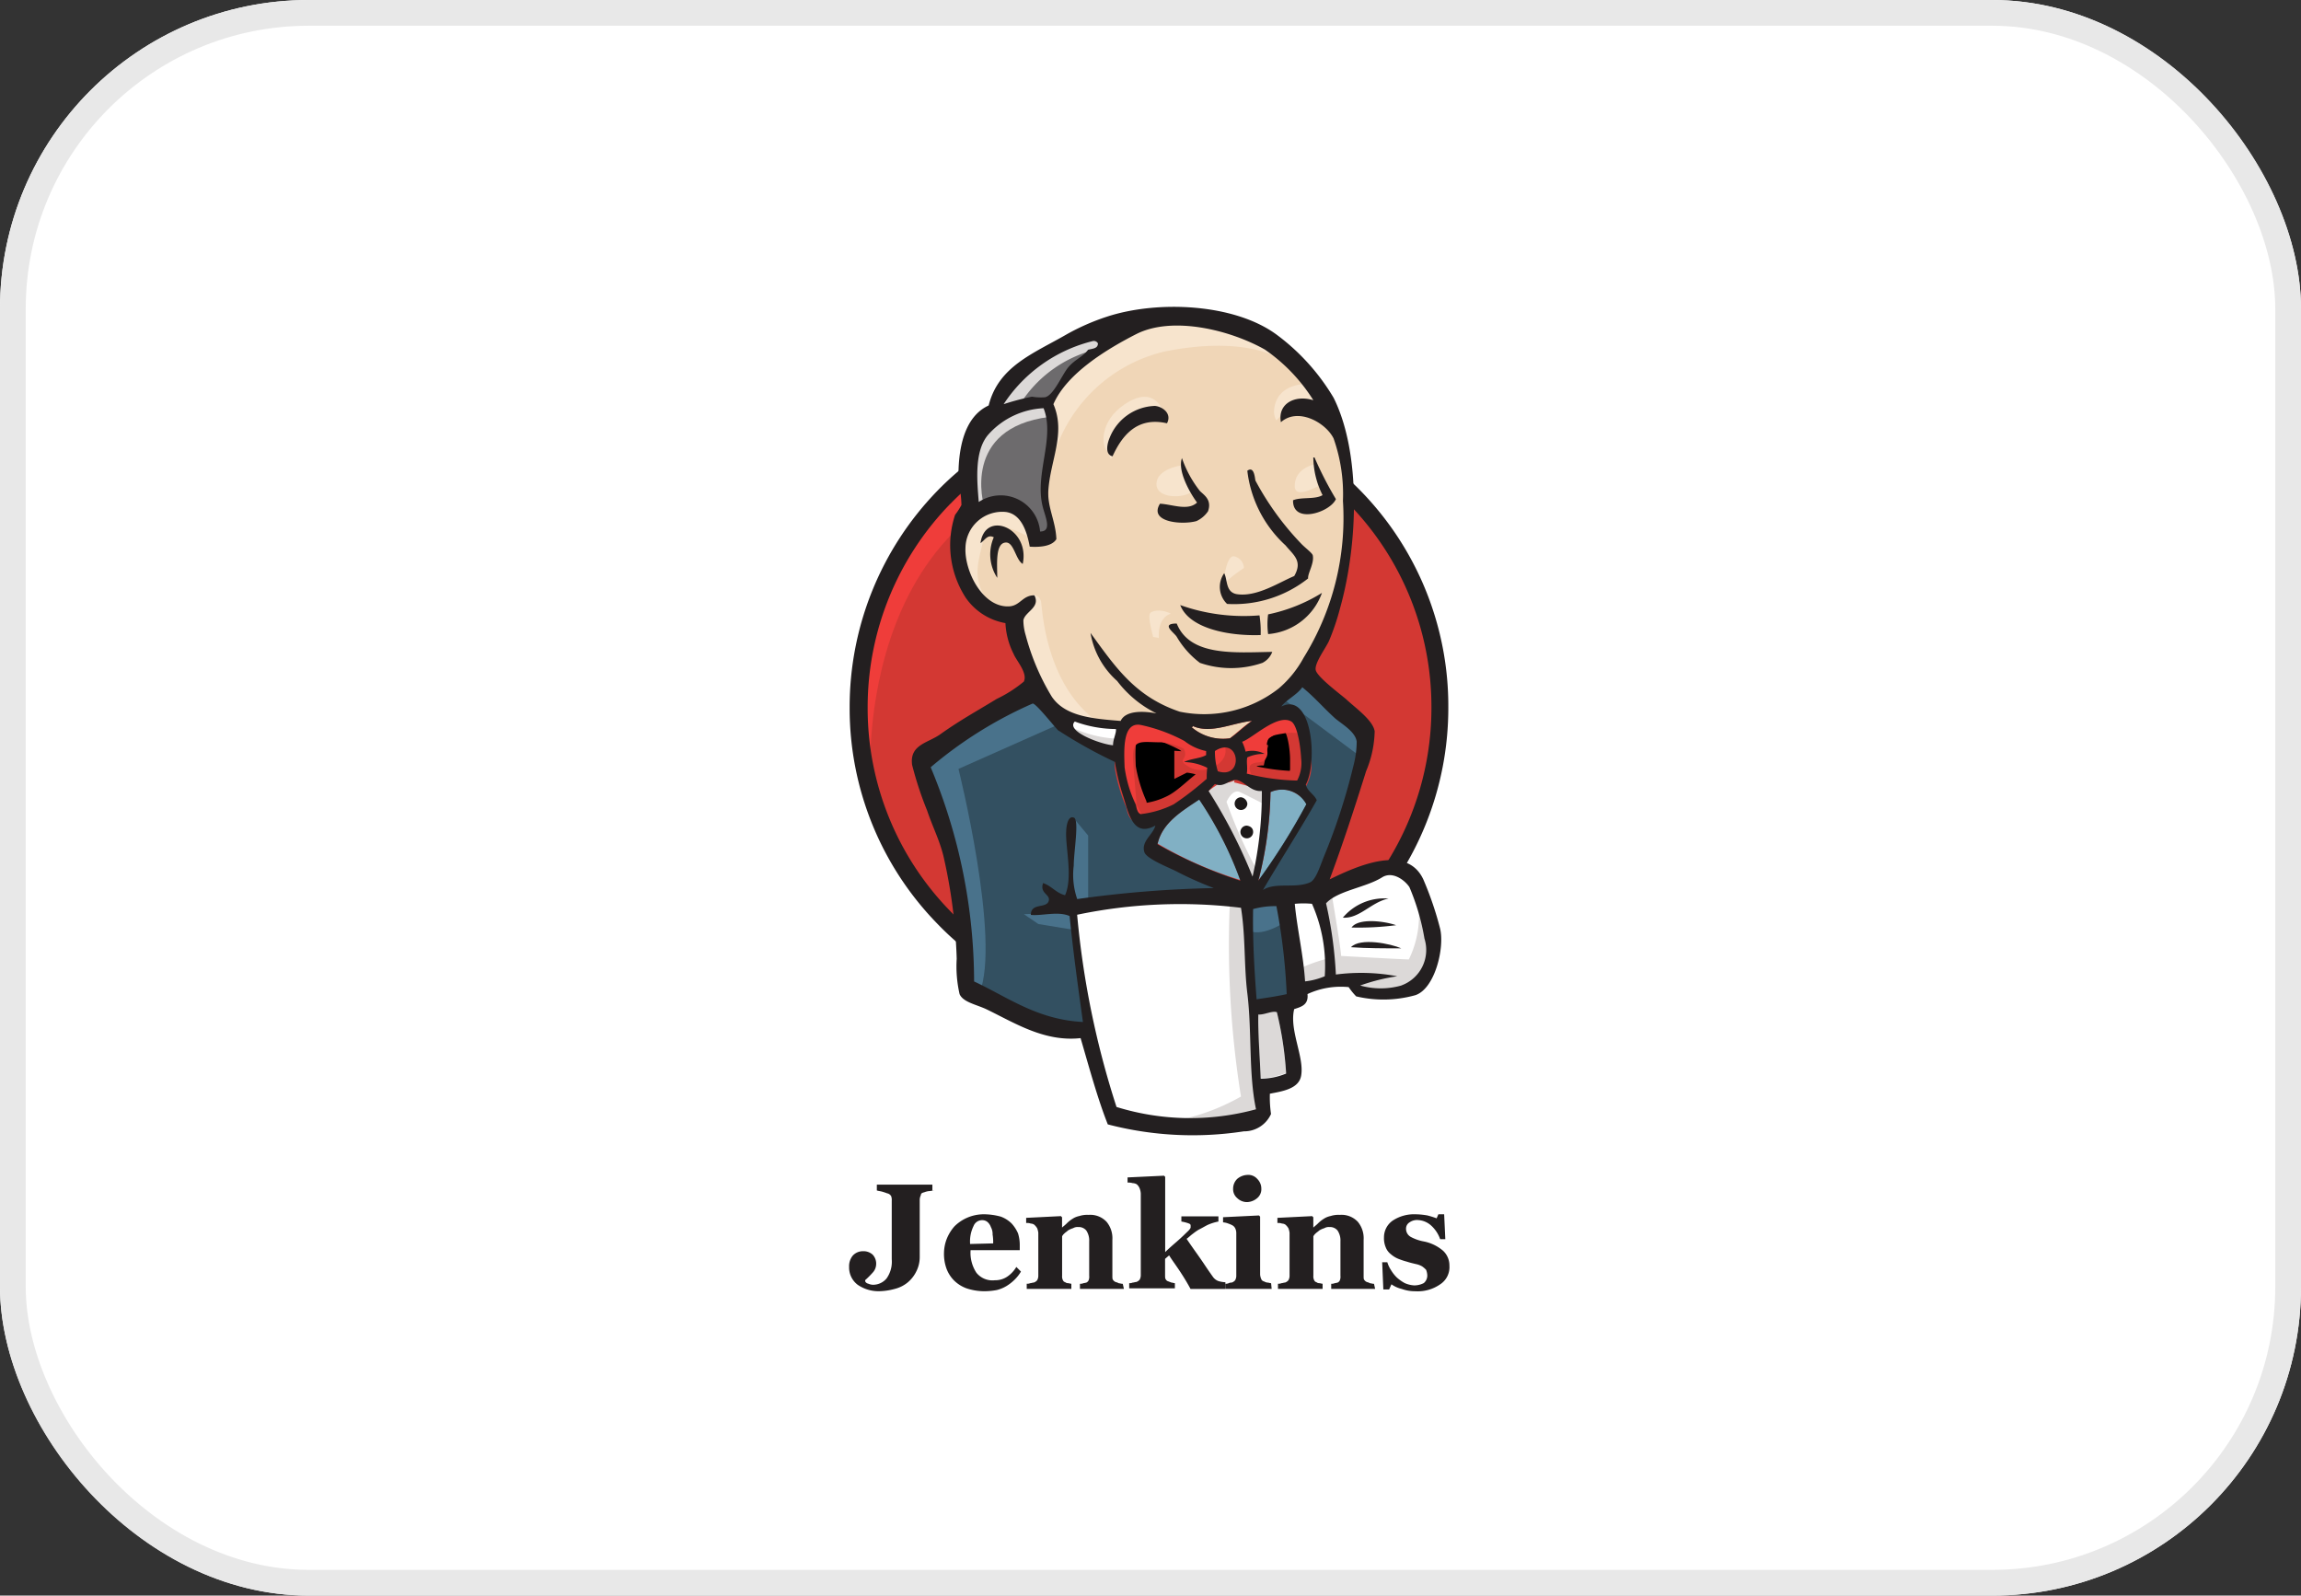 <svg id="Group_172647" data-name="Group 172647" xmlns="http://www.w3.org/2000/svg" width="89.411" height="62" viewBox="0 0 89.411 62">
  <rect x="0" y="0" width="89.411" height="62" fill="#333333" stroke="none"/>
  <g id="bg" transform="translate(0 0)" fill="#fff" stroke="#e8e8e8" stroke-width="1">
    <rect width="89.411" height="62" rx="12" stroke="none"/>
    <rect x="0.5" y="0.5" width="88.411" height="61" rx="11.5" fill="none"/>
  </g>
  <g id="Jenkins" transform="translate(32.991 11.923)">
    <path id="Path_85923" data-name="Path 85923" d="M24.284,29.14a11.426,11.426,0,0,1-11.292,11.54,11.542,11.542,0,0,1,0-23.079A11.426,11.426,0,0,1,24.284,29.14" transform="translate(-1.316 -13.616)" fill="#d33833"/>
    <path id="Path_85924" data-name="Path 85924" d="M1.685,34.477s-.81-12.034,10.28-12.394L11.2,20.8,5.171,22.824,3.439,24.8,1.955,27.683,1.1,31.035l.247,2.249" transform="translate(-0.851 -16.096)" fill="#ef3d3a"/>
    <path id="Path_85925" data-name="Path 85925" d="M4.014,20.181A11.323,11.323,0,0,0,.8,28.1h0a11.283,11.283,0,0,0,3.217,7.918h0A10.77,10.77,0,0,0,11.752,39.3h0a10.758,10.758,0,0,0,7.738-3.284h0A11.323,11.323,0,0,0,22.707,28.1h0a11.283,11.283,0,0,0-3.217-7.918h0A10.77,10.77,0,0,0,11.752,16.9h0a10.809,10.809,0,0,0-7.738,3.284ZM3.519,36.512A11.981,11.981,0,0,1,.1,28.1h0a12.059,12.059,0,0,1,3.4-8.413h0A11.47,11.47,0,0,1,11.73,16.2h0a11.561,11.561,0,0,1,8.233,3.487h0a11.962,11.962,0,0,1,3.4,8.413h0a12.06,12.06,0,0,1-3.4,8.413h0A11.47,11.47,0,0,1,11.73,40h0a11.418,11.418,0,0,1-8.21-3.487Z" transform="translate(-0.076 -12.53)" fill="#231f20"/>
    <path id="Path_85926" data-name="Path 85926" d="M31.224,17.116l-1.732.247-2.317.27-1.507.045-1.462-.045L23.081,17.3l-.99-1.08-.765-2.2-.18-.472L20.112,13.2l-.585-1.012L19.1,10.773l.472-1.237L20.7,9.153l.9.427.427.945.517-.09.18-.225-.18-.99L22.5,7.983l.247-1.732v-.99L23.531,4l1.372-.99L27.31,2l2.677.382L32.3,4.047l1.08,1.732.7,1.237.18,3.1-.54,2.677-.945,2.362-.9,1.26" transform="translate(-14.802 -1.525)" fill="#f0d6b7"/>
    <path id="Path_85927" data-name="Path 85927" d="M24.647,74.475l-6.141.247v1.035l.517,3.622-.247.292-4.3-1.462-.292-.517-.45-4.881-1.012-2.924-.225-.7,3.442-2.362,1.08-.427.945,1.17.81.72.945.292.427.135.517,2.249.382.472.99-.337-.7,1.35,3.734,1.777-.427.247" transform="translate(-9.686 -51.438)" fill="#335061"/>
    <path id="Path_85928" data-name="Path 85928" d="M20.58,11.031l1.125-.382.9.427.427.945.517-.09.135-.517-.247-.99.247-2.362-.225-1.282.765-.9,1.665-1.327L25.416,3.9,23.054,5.047l-.99.765L21.5,7l-.855,1.17L20.4,9.546l.18,1.485" transform="translate(-15.809 -2.997)" fill="#6d6b6d"/>
    <path id="Path_85929" data-name="Path 85929" d="M25.59,7.441a4.832,4.832,0,0,1,3.217-2.362c2.564-.765.135-.562.135-.562L26.152,5.6l-1.08,1.08-.472.855.99-.09" transform="translate(-19.065 -3.456)" fill="#dcd9d8"/>
    <path id="Path_85930" data-name="Path 85930" d="M21.052,20.559s-.9-3.014,2.542-3.442l-.135-.517-2.362.562-.7,2.249.18,1.462.472-.315" transform="translate(-15.809 -12.84)" fill="#dcd9d8"/>
    <path id="Path_85931" data-name="Path 85931" d="M29.4,50.14l.562-.54a.355.355,0,0,1,.292.337c.045.292.18,3.014,2.024,4.476.18.135-1.372-.225-1.372-.225l-1.372-2.159" transform="translate(-22.785 -38.417)" fill="#f7e4cd"/>
    <path id="Path_85932" data-name="Path 85932" d="M64.594,44.169s.09-1.3.45-1.192a.475.475,0,0,1,.36.45s-.855.562-.81.742" transform="translate(-50.061 -33.278)" fill="#f7e4cd"/>
    <path id="Path_85933" data-name="Path 85933" d="M77.751,27.1s-.72.135-.765.765c-.067.63.765.135.9.09" transform="translate(-59.664 -20.979)" fill="#f7e4cd"/>
    <path id="Path_85934" data-name="Path 85934" d="M54.045,27.3s-.945.135-.945.72,1.08.562,1.372.292" transform="translate(-41.154 -21.134)" fill="#f7e4cd"/>
    <path id="Path_85935" data-name="Path 85935" d="M21.689,35.537s-1.62-.99-1.8-.045-.562,1.62.247,2.632l-.54-.18-.517-1.327-.18-1.282.99-1.035,1.125.09.652.517.022.63" transform="translate(-14.647 -26.559)" fill="#f7e4cd"/>
    <path id="Path_85936" data-name="Path 85936" d="M34.642,6.614a5.925,5.925,0,0,1,4.431-4.521c3.037-.607,4.634.135,5.241.832,0,0-2.722-3.217-5.286-2.249-2.587.99-4.476,2.789-4.431,3.959.067,1.98.045,1.98.045,1.98" transform="translate(-26.813 -0.357)" fill="#f7e4cd"/>
    <path id="Path_85937" data-name="Path 85937" d="M74.682,13.2s-1.237-.045-1.282,1.08a.764.764,0,0,0,.09.337s.99-1.125,1.6-.517" transform="translate(-56.887 -10.204)" fill="#f7e4cd"/>
    <path id="Path_85938" data-name="Path 85938" d="M46.42,16.457s-.225-1.71-1.665-.72c-.945.652-.855,1.552-.7,1.732.18.18.135.517.247.292.135-.247.09-1.012.562-1.237.45-.225,1.237-.472,1.552-.067" transform="translate(-34.069 -11.933)" fill="#f7e4cd"/>
    <path id="Path_85939" data-name="Path 85939" d="M18.066,67.592l-4.049,1.8s1.665,6.658.81,8.728l-.607-.225-.045-2.542L13.05,70.539l-.45-1.3L16.806,66.4l1.26,1.192" transform="translate(-9.764 -51.438)" fill="#49728b"/>
    <path id="Path_85940" data-name="Path 85940" d="M38.08,88.1l.585.7v2.587H37.99s-.09-1.8-.09-2.024.09-.99.09-.99" transform="translate(-29.373 -68.257)" fill="#49728b"/>
    <path id="Path_85941" data-name="Path 85941" d="M32.135,104.4l-1.935.09.562.382,1.372.225" transform="translate(-23.405 -80.89)" fill="#49728b"/>
    <path id="Path_85942" data-name="Path 85942" d="M68.2,102.345l1.6-.045.382,3.959-1.62.225-.36-4.139" transform="translate(-52.857 -79.263)" fill="#335061"/>
    <path id="Path_85943" data-name="Path 85943" d="M70.1,72.35l2.407-.135s.99-2.5.99-2.632.855-3.622.855-3.622l-1.935-2.024-.382-.337L71,64.635v4l-.9,3.712" transform="translate(-54.33 -49.268)" fill="#335061"/>
    <path id="Path_85944" data-name="Path 85944" d="M69.707,101.1l-1.507.292.225,1.192c.562.247,1.507-.427,1.507-.427" transform="translate(-52.857 -78.333)" fill="#49728b"/>
    <path id="Path_85945" data-name="Path 85945" d="M75.1,64.6l3.014,2.249.09-1.035L75.932,63.7l-.832.9" transform="translate(-58.205 -49.346)" fill="#49728b"/>
    <path id="Path_85946" data-name="Path 85946" d="M40.517,110.8l-.9-3.622-.45-2.677-.067-1.979,4.026-.225h2.5l-.225,4.521.427,3.509-.045.652-3.284.247-1.979-.427" transform="translate(-30.303 -79.263)" fill="#fff"/>
    <path id="Path_85947" data-name="Path 85947" d="M56.344,101.447a37.285,37.285,0,0,0,.427,7.648A8.313,8.313,0,0,1,53.6,110.13L57.222,110l.427-.247-.517-7.041L57,101.2" transform="translate(-41.541 -78.41)" fill="#dcd9d8"/>
    <path id="Path_85948" data-name="Path 85948" d="M75.827,101.791l1.665-.472,3.172-.18.472-1.462-.855-2.542L79.292,97l-1.35.45-1.3.652-.7-.135-.54.225" transform="translate(-58.438 -75.155)" fill="#fff"/>
    <path id="Path_85949" data-name="Path 85949" d="M77.2,103.959a6.423,6.423,0,0,1,1.282-.472l-.472-2.362.562-.225s.382,2.249.382,2.5c0,0,2.407.135,2.632.135a3.869,3.869,0,0,0,.382-2.024l.472,1.372.045.765-.7,1.035-.765.18-1.282-.045-.427-.562-1.507.225-.472.18" transform="translate(-59.833 -78.178)" fill="#dcd9d8"/>
    <path id="Path_85950" data-name="Path 85950" d="M63.035,85.631l-.945-2.407-.99-1.417s.225-.607.517-.607h.99l.945.337-.09,1.6-.427,2.5" transform="translate(-47.354 -62.909)" fill="#fff"/>
    <path id="Path_85951" data-name="Path 85951" d="M62.982,84.589a19.436,19.436,0,0,1-1.192-2.677s.225-.517.517-.382.945.472.945.472v-.81L61.79,80.9l-.99.135,1.665,3.936.337.045" transform="translate(-47.122 -62.677)" fill="#dcd9d8"/>
    <path id="Path_85952" data-name="Path 85952" d="M39.117,70.472l-1.192-.135L36.8,70v.382l.54.607,1.732.765" transform="translate(-28.52 -54.229)" fill="#fff"/>
    <path id="Path_85953" data-name="Path 85953" d="M38.29,72.6a4.626,4.626,0,0,0,1.777.427l.045.517L38.92,73.3l-.72-.517.09-.18" transform="translate(-29.605 -56.244)" fill="#dcd9d8"/>
    <path id="Path_85954" data-name="Path 85954" d="M69.937,73.778a8.388,8.388,0,0,1-1.957-.27c.045-.247-.045-.472.022-.63a1.5,1.5,0,0,1,.675-.135,1.389,1.389,0,0,0-.742-.09.964.964,0,0,0-.135-.382c.4-.135,1.372-1.1,1.912-.787.27.157.382,1.012.382,1.44a1.279,1.279,0,0,1-.157.855" transform="translate(-52.547 -55.33)" fill="#d33833"/>
    <path id="Path_85955" data-name="Path 85955" d="M69.937,73.778a8.388,8.388,0,0,1-1.957-.27c.045-.247-.045-.472.022-.63a1.5,1.5,0,0,1,.675-.135,1.389,1.389,0,0,0-.742-.09.964.964,0,0,0-.135-.382c.4-.135,1.372-1.1,1.912-.787.27.157.382,1.012.382,1.44a1.279,1.279,0,0,1-.157.855Z" transform="translate(-52.547 -55.33)" stroke="#d33833" stroke-width="0.816"/>
    <path id="Path_85956" data-name="Path 85956" d="M50.828,73.073v.157c-.225.135-.585.135-.855.27a2.511,2.511,0,0,1,.9.225,2.722,2.722,0,0,1-.022.427c-.427.292-.81.72-1.282.99a3.21,3.21,0,0,1-1.282.382c-.135-.045-.157-.2-.2-.382a6.123,6.123,0,0,1-.427-1.44c-.022-.675-.09-1.777.63-1.642a6.41,6.41,0,0,1,1.71.63,1.787,1.787,0,0,0,.832.382" transform="translate(-36.925 -55.817)" fill="#d33833"/>
    <path id="Path_85957" data-name="Path 85957" d="M50.828,73.073v.157c-.225.135-.585.135-.855.27a2.511,2.511,0,0,1,.9.225,2.722,2.722,0,0,1-.022.427c-.427.292-.81.72-1.282.99a3.21,3.21,0,0,1-1.282.382c-.135-.045-.157-.2-.2-.382a6.123,6.123,0,0,1-.427-1.44c-.022-.675-.09-1.777.63-1.642a6.41,6.41,0,0,1,1.71.63,1.787,1.787,0,0,0,.832.382Z" transform="translate(-36.925 -55.817)" stroke="#d33833" stroke-width="0.816"/>
    <path id="Path_85958" data-name="Path 85958" d="M63.2,76.913a2.558,2.558,0,0,1-.112-.787c.99-.63,1.17,1.125.112.787" transform="translate(-48.889 -58.869)" fill="#d33833"/>
    <path id="Path_85959" data-name="Path 85959" d="M63.2,76.913a2.558,2.558,0,0,1-.112-.787c.99-.63,1.17,1.125.112.787Z" transform="translate(-48.889 -58.869)" stroke="#d33833" stroke-width="0.816"/>
    <path id="Path_85960" data-name="Path 85960" d="M67.885,72.487s-.292-.427-.09-.562c.225-.135.427,0,.562-.225s0-.337.045-.607.247-.292.472-.337.81-.135.9.09l-.247-.765-.517-.18-1.62.945-.09.472v.945" transform="translate(-52.16 -54.151)" fill="#ef3d3a"/>
    <path id="Path_85961" data-name="Path 85961" d="M47.059,74.814c-.045-.675-.112-1.35-.157-2-.09-1.012.247-.832,1.1-.832a2.383,2.383,0,0,1,.855.247c.247.472-.382.382.27.742.562.292,1.552-.18,1.327-.855-.112-.157-.652-.045-.832-.157-.337-.18-.675-.337-1.012-.517-.427-.225-1.417-.54-1.867-.247-1.147.787.067,2.744.472,3.577" transform="translate(-35.855 -55.061)" fill="#ef3d3a"/>
    <path id="Path_85962" data-name="Path 85962" d="M46.9,17.637c-1.17-.27-1.755.495-2.114,1.282-.315-.067-.2-.517-.112-.72a1.957,1.957,0,0,1,1.755-1.237c.292.022.675.292.472.675" transform="translate(-34.546 -13.112)" fill="#231f20"/>
    <path id="Path_85963" data-name="Path 85963" d="M77.486,25.9h.045a13.733,13.733,0,0,0,.832,1.62c-.225.517-1.687.99-1.665.045.315-.135.855-.022,1.147-.2a3.326,3.326,0,0,1-.36-1.462" transform="translate(-59.444 -20.049)" fill="#231f20"/>
    <path id="Path_85964" data-name="Path 85964" d="M54.235,26a4.375,4.375,0,0,0,.7,1.282c.157.157.472.337.315.787a1.1,1.1,0,0,1-.45.382c-.562.157-1.867.045-1.417-.675.472.022,1.08.292,1.44-.045-.292-.4-.765-1.237-.585-1.732" transform="translate(-41.3 -20.126)" fill="#231f20"/>
    <path id="Path_85965" data-name="Path 85965" d="M67.472,32.218a4.638,4.638,0,0,1-3.149.99.917.917,0,0,1-.112-1.192c.135.247.045.72.472.81.787.135,1.687-.472,2.249-.7.337-.585-.022-.81-.337-1.192a4.657,4.657,0,0,1-1.485-2.9c.27-.2.292.292.315.382a11.02,11.02,0,0,0,1.8,2.474c.157.157.4.337.427.427.067.315-.2.7-.18.9" transform="translate(-49.633 -21.665)" fill="#231f20"/>
    <path id="Path_85966" data-name="Path 85966" d="M24.342,39.149c-.27-.157-.337-.81-.63-.832-.45-.022-.36.855-.36,1.372a1.662,1.662,0,0,1-.135-1.575c-.247-.135-.36.135-.517.225.18-1.3,1.935-.585,1.642.81" transform="translate(-17.592 -29.159)" fill="#231f20"/>
    <path id="Path_85967" data-name="Path 85967" d="M74.4,49.3a2.418,2.418,0,0,1-2.092,1.6,2.88,2.88,0,0,1,0-.765A6.466,6.466,0,0,0,74.4,49.3" transform="translate(-56.023 -38.185)" fill="#231f20"/>
    <path id="Path_85968" data-name="Path 85968" d="M57.2,51.4a7.385,7.385,0,0,0,3.082.4,4.116,4.116,0,0,1,.045.765c-1.282.045-2.789-.27-3.127-1.17" transform="translate(-44.332 -39.812)" fill="#231f20"/>
    <path id="Path_85969" data-name="Path 85969" d="M55.529,54.6c.517,1.282,2.249,1.125,3.712,1.1a.789.789,0,0,1-.382.427,3.735,3.735,0,0,1-2.429,0,3.438,3.438,0,0,1-.9-1.012c-.09-.157-.652-.517,0-.517" transform="translate(-42.795 -42.293)" fill="#231f20"/>
    <path id="Path_85970" data-name="Path 85970" d="M72.567,83.805A26.472,26.472,0,0,1,70.7,86.775a14.29,14.29,0,0,0,.472-3.442,1.075,1.075,0,0,1,1.395.472" transform="translate(-54.795 -64.48)" fill="#81b0c4"/>
    <path id="Path_85971" data-name="Path 85971" d="M87.077,102.1c-.675.135-1.125.787-1.777.742a2.1,2.1,0,0,1,1.777-.742" transform="translate(-66.111 -79.108)" fill="#231f20"/>
    <path id="Path_85972" data-name="Path 85972" d="M88.532,106.156a11.177,11.177,0,0,1-1.732.09c.27-.382,1.282-.247,1.732-.09" transform="translate(-67.273 -82.129)" fill="#231f20"/>
    <path id="Path_85973" data-name="Path 85973" d="M88.657,109.851c-.607,0-1.372,0-1.957-.045.36-.382,1.552-.135,1.957.045" transform="translate(-67.196 -84.924)" fill="#231f20"/>
    <path id="Path_85974" data-name="Path 85974" d="M71.384,121.575a15.568,15.568,0,0,1,.36,2.384,2.489,2.489,0,0,1-.99.2c-.022-.72-.135-1.8-.09-2.5.225.045.54-.135.72-.09" transform="translate(-54.759 -94.196)" fill="#dcd9d8"/>
    <path id="Path_85975" data-name="Path 85975" d="M61.539,71.4c-.315.2-.562.45-.855.675a1.813,1.813,0,0,1-1.485-.427c0-.022.045-.022.045-.045.7.315,1.575-.135,2.294-.2" transform="translate(-45.882 -55.314)" fill="#f0d6b7"/>
    <path id="Path_85976" data-name="Path 85976" d="M53.3,86.632c.2-.832.945-1.26,1.62-1.732a14.275,14.275,0,0,1,1.6,3.149A14.717,14.717,0,0,1,53.3,86.632" transform="translate(-41.309 -65.777)" fill="#81b0c4"/>
    <path id="Path_85977" data-name="Path 85977" d="M24.313,27.378c-.022.675.067,1.777.09,2.5a2.577,2.577,0,0,0,.99-.2,13.529,13.529,0,0,0-.36-2.384c-.18-.067-.495.112-.72.09Zm-7.041-3.869a34.075,34.075,0,0,0,1.53,7.468,9.687,9.687,0,0,0,5.421.09c-.292-1.372-.157-3.037-.337-4.5-.135-1.1-.067-2.2-.247-3.329a19.528,19.528,0,0,0-6.366.27Zm6.838-.225c-.022,1.17.045,2.339.135,3.509.45-.067.765-.112,1.17-.2a23.321,23.321,0,0,0-.4-3.419,3.183,3.183,0,0,0-.9.112Zm2.294-.2a3.381,3.381,0,0,0-.675,0c.09.967.337,2,.4,3.014a2.731,2.731,0,0,0,.765-.2,5.96,5.96,0,0,0-.495-2.812Zm3.464,3.172a1.466,1.466,0,0,0,.9-1.822,8.8,8.8,0,0,0-.585-2c-.18-.27-.652-.63-1.057-.382-.63.4-1.732.517-2.182,1.012a16.1,16.1,0,0,1,.382,2.767,7.587,7.587,0,0,1,2.384.067,7.493,7.493,0,0,0-1.44.36,2.951,2.951,0,0,0,1.6,0Zm-6.253-4.071a14.275,14.275,0,0,0-1.6-3.149c-.675.45-1.44.9-1.62,1.732a17.227,17.227,0,0,0,3.217,1.417Zm1.17-3.442a14.617,14.617,0,0,1-.472,3.442,24.575,24.575,0,0,0,1.867-2.969,1.075,1.075,0,0,0-1.395-.472Zm-1.327-.472c-.27-.022-.495.315-.832.157-.09.09-.157.18-.247.27a20.163,20.163,0,0,1,1.71,3.329,14.664,14.664,0,0,0,.36-3.329c-.427.045-.675-.382-.99-.427Zm-.832-1.125a2.557,2.557,0,0,0,.112.787c1.035.337.855-1.417-.112-.787Zm-1.17-.382a6.41,6.41,0,0,0-1.71-.63c-.72-.135-.652.99-.63,1.642a4.937,4.937,0,0,0,.427,1.44c.045.157.067.337.2.382a3.822,3.822,0,0,0,1.282-.382,12.019,12.019,0,0,0,1.282-.99,2.723,2.723,0,0,1,.022-.427,2.119,2.119,0,0,0-.9-.225c.247-.135.63-.135.855-.27v-.157a2.025,2.025,0,0,1-.832-.382ZM17.182,16c-.382.382,1.057.9,1.485.922,0-.247.135-.472.112-.63a4.705,4.705,0,0,1-1.6-.292Zm4.589.18c0,.045-.045.022-.045.045a1.894,1.894,0,0,0,1.485.427c.292-.2.562-.472.855-.675-.72.067-1.6.517-2.294.2Zm4.206,1.26c-.022-.427-.135-1.282-.382-1.44-.54-.315-1.507.652-1.912.787a1.914,1.914,0,0,1,.135.382,1.047,1.047,0,0,1,.742.09,1.5,1.5,0,0,0-.675.135c-.045.18.022.4-.022.63a8.563,8.563,0,0,0,1.957.27,1.444,1.444,0,0,0,.157-.855Zm-9.425-1.08c-.112-.09-.9-1.1-1.012-1.057a16.038,16.038,0,0,0-3.959,2.474A21.646,21.646,0,0,1,13.268,26.1c1.3.607,2.452,1.485,4.229,1.575-.2-1.44-.382-2.744-.517-4.116-.45-.2-1.08,0-1.507-.045,0-.495.63-.225.7-.562.045-.247-.36-.27-.225-.675.337.112.495.382.855.472.315-.7,0-1.912.045-2.5,0-.112.045-.607.292-.517.225.067,0,1.327,0,1.867a2.877,2.877,0,0,0,.135,1.3,44.116,44.116,0,0,1,5.309-.427,13.977,13.977,0,0,1-1.417-.63c-.292-.157-1.192-.495-1.282-.765-.135-.427.337-.675.427-1.035-.855.472-1.035-.45-1.237-1.1a9.068,9.068,0,0,1-.337-1.372,18.3,18.3,0,0,1-2.182-1.215Zm8.66-.945c1.192-.585,1.417,2.159.945,3.037.067.27.315.36.427.607-.675,1.192-1.395,2.294-2.092,3.487.495-.315,1.237-.045,1.822-.292.225-.09.382-.585.54-.99A23.579,23.579,0,0,0,28,17.75a3.844,3.844,0,0,0,.135-.967c-.045-.382-.562-.675-.832-.9-.472-.427-.787-.81-1.282-1.215-.2.292-.63.495-.81.742ZM13.831,4.838c-.562.63-.45,1.8-.382,2.632a1.537,1.537,0,0,1,2.384,1.147c.495,0,.18-.607.09-1.012-.292-1.26.495-2.632.045-3.779a3.067,3.067,0,0,0-2.137,1.012ZM17.88,1.217a5.8,5.8,0,0,0-3.464,2.452,9.976,9.976,0,0,1,1.1-.292,2,2,0,0,0,.517.022c.337-.09.652-.877.9-1.17s.562-.4.765-.675c.18-.045.382-.045.382-.247a.182.182,0,0,0-.2-.09Zm6.7.337C23.233.79,20.984.227,19.567.947c-1.147.585-2.7,1.53-3.217,2.722.495,1.147-.135,2.2-.2,3.4-.022.63.292,1.17.315,1.845-.18.292-.675.315-1.035.292-.112-.607-.337-1.282-.945-1.35a1.428,1.428,0,0,0-1.552,1.395c-.045.9.675,2.362,1.732,2.272.4-.045.495-.427.945-.427.247.472-.36.63-.427.967a2.059,2.059,0,0,0,.09.585,9.066,9.066,0,0,0,1.012,2.384c.517.765,1.552.855,2.677.945.2-.427.922-.382,1.395-.292a4.3,4.3,0,0,1-1.53-1.26,3.192,3.192,0,0,1-1.035-1.867c.967,1.327,1.732,2.474,3.464,3.059a4.7,4.7,0,0,0,3.847-.9,4.174,4.174,0,0,0,.967-1.192,10.285,10.285,0,0,0,1.53-6.1A6.509,6.509,0,0,0,27.237,5c-.315-.63-1.395-1.215-2.047-.63-.135-.7.517-1.08,1.26-.855a6.743,6.743,0,0,0-1.867-1.957Zm2.5,20.582c1.057-.517,2.992-1.395,3.644,0a12.8,12.8,0,0,1,.652,1.912c.18.742-.2,2.339-.967,2.587a4.624,4.624,0,0,1-2.294.045,2.524,2.524,0,0,1-.292-.36,3.079,3.079,0,0,0-1.6.27c.045.427-.247.495-.517.585-.2.81.4,1.867.27,2.587-.09.517-.742.607-1.215.7a4.368,4.368,0,0,0,.045.787,1.144,1.144,0,0,1-1.057.675,13.064,13.064,0,0,1-5.286-.27c-.4-1.012-.72-2.2-1.057-3.352-1.417.157-2.587-.607-3.667-1.125-.382-.18-.9-.27-1.035-.585a4.8,4.8,0,0,1-.112-1.372,20.564,20.564,0,0,0-.517-4c-.157-.63-.427-1.147-.63-1.755a13.664,13.664,0,0,1-.585-1.777c-.112-.81.652-.855,1.125-1.215.765-.54,1.35-.855,2.159-1.35a5.051,5.051,0,0,0,1.057-.675c.157-.337-.292-.81-.4-1.08a2.944,2.944,0,0,1-.315-1.192,2.37,2.37,0,0,1-1.53-.967,3.751,3.751,0,0,1-.427-3.239,2.823,2.823,0,0,0,.247-.382,3.882,3.882,0,0,0-.112-.855c-.045-1.395.247-2.587,1.17-3.014.382-1.53,1.755-2.024,3.037-2.767A8.745,8.745,0,0,1,18.42.272c1.98-.652,4.994-.517,6.636.72a8.352,8.352,0,0,1,2.182,2.429c1.057,2.114.967,5.624.247,8.188a9.272,9.272,0,0,1-.427,1.26c-.135.292-.562.855-.517,1.125s.99.967,1.192,1.147c.36.337,1.035.81,1.1,1.237A4.188,4.188,0,0,1,28.5,17.93c-.472,1.507-.922,2.879-1.417,4.206Z" transform="translate(-8.408 0.113)" fill="#231f20"/>
    <path id="Path_85978" data-name="Path 85978" d="M51.9,52.448c.045-.067.36-.2.81.022,0,0-.517.09-.472.945l-.225-.045c.022.022-.225-.765-.112-.922" transform="translate(-40.2 -40.546)" fill="#f7e4cd"/>
    <path id="Path_85979" data-name="Path 85979" d="M67.095,84.847a.247.247,0,1,1-.247-.247.285.285,0,0,1,.247.247" transform="translate(-51.617 -65.544)" fill="#1d1919"/>
    <path id="Path_85980" data-name="Path 85980" d="M68.095,89.747a.247.247,0,1,1-.247-.247c.157.022.247.112.247.247" transform="translate(-52.392 -69.342)" fill="#1d1919"/>
    <g id="Group_161094" data-name="Group 161094" transform="translate(0 33.729)">
      <path id="Path_85981" data-name="Path 85981" d="M2.307-215.375c-.067,0-.135.023-.2.023a.7.7,0,0,0-.18.045c-.09.023-.135.045-.135.112a.424.424,0,0,0-.045.18v2.227a1.22,1.22,0,0,1-.135.562,1.294,1.294,0,0,1-.337.427,1.283,1.283,0,0,1-.495.247,2.445,2.445,0,0,1-.585.09,1.427,1.427,0,0,1-.855-.247.842.842,0,0,1-.337-.7.649.649,0,0,1,.135-.427.527.527,0,0,1,.4-.18.529.529,0,0,1,.382.135.511.511,0,0,1,.135.36.5.5,0,0,1-.135.337,3.587,3.587,0,0,1-.292.292v.045a.158.158,0,0,0,.112.09.529.529,0,0,0,.18.045.684.684,0,0,0,.54-.247,1.126,1.126,0,0,0,.2-.742v-2.272a.439.439,0,0,0-.022-.18.223.223,0,0,0-.157-.112,2.124,2.124,0,0,0-.2-.067c-.09-.023-.135-.023-.2-.045v-.225H2.239v.225h.067Z" transform="translate(1 215.982)" fill="#231f20"/>
      <path id="Path_85982" data-name="Path 85982" d="M18.392-208.273a1.515,1.515,0,0,1-.247.315,1.7,1.7,0,0,1-.315.247,1.376,1.376,0,0,1-.382.157,2.769,2.769,0,0,1-.45.045,2.2,2.2,0,0,1-.72-.112,1.34,1.34,0,0,1-.495-.315,1.285,1.285,0,0,1-.292-.472,1.678,1.678,0,0,1-.09-.585,1.566,1.566,0,0,1,.112-.562,1.672,1.672,0,0,1,.292-.472,1.6,1.6,0,0,1,.495-.337,1.614,1.614,0,0,1,.652-.135,2.53,2.53,0,0,1,.652.09,1.161,1.161,0,0,1,.427.27,1.393,1.393,0,0,1,.247.382,1.5,1.5,0,0,1,.067.472v.18H16.435a1.407,1.407,0,0,0,.225.877.8.8,0,0,0,.72.292.832.832,0,0,0,.472-.135,1.177,1.177,0,0,0,.36-.382l.18.18Zm-1.08-1.1a1.7,1.7,0,0,0-.022-.337.563.563,0,0,0-.067-.292.457.457,0,0,0-.135-.2.314.314,0,0,0-.2-.068.356.356,0,0,0-.337.225,1.358,1.358,0,0,0-.135.7l.9-.023Z" transform="translate(-11.711 212.03)" fill="#231f20"/>
      <path id="Path_85983" data-name="Path 85983" d="M33.4-207.521h-1.71v-.2a.285.285,0,0,0,.135-.022.974.974,0,0,0,.112-.023.176.176,0,0,0,.09-.09.387.387,0,0,0,.022-.18v-1.327a.7.7,0,0,0-.112-.427.377.377,0,0,0-.315-.135.334.334,0,0,0-.2.045.8.8,0,0,0-.2.09c-.045.045-.09.067-.135.112a.4.4,0,0,0-.09.112v1.53a.334.334,0,0,0,.022.157c.022.045.045.09.09.09a.172.172,0,0,0,.112.045c.045,0,.09.022.135.022v.2H29.622v-.2a.285.285,0,0,0,.135-.022c.045,0,.09-.023.135-.023a.287.287,0,0,0,.135-.09.348.348,0,0,0,.045-.18V-209.7a.7.7,0,0,0-.045-.18.6.6,0,0,0-.112-.135.241.241,0,0,0-.135-.045.439.439,0,0,0-.18-.022v-.2l1.35-.067.045.045v.4h0c.045-.045.112-.09.2-.18a1.236,1.236,0,0,1,.2-.157.751.751,0,0,1,.27-.112.991.991,0,0,1,.36-.045.867.867,0,0,1,.7.27,1,1,0,0,1,.225.7v1.395c0,.067,0,.135.023.157a.225.225,0,0,0,.112.09.379.379,0,0,1,.112.045c.045,0,.09.022.157.022l.045.2Z" transform="translate(-22.717 211.952)" fill="#231f20"/>
      <path id="Path_85984" data-name="Path 85984" d="M50.9-212.791h-1.35c-.157-.292-.315-.54-.45-.742s-.27-.382-.382-.562l-.157.135v.63c0,.067,0,.135.022.157a.158.158,0,0,0,.112.09c.045.022.067.022.112.045.045,0,.09.023.135.023v.2H47.167v-.2a.285.285,0,0,0,.135-.023c.045,0,.09-.022.135-.022a.286.286,0,0,0,.135-.09.348.348,0,0,0,.045-.18V-216.5a.657.657,0,0,0-.045-.2.4.4,0,0,0-.112-.157.325.325,0,0,0-.157-.045.623.623,0,0,0-.2-.022v-.2l1.417-.067.045.045v2.924c.135-.135.292-.27.472-.427s.315-.292.427-.4c.067-.067.09-.112.09-.135v-.068c0-.045-.022-.067-.09-.09a1.53,1.53,0,0,0-.27-.068v-.2h1.44v.2a1.92,1.92,0,0,0-.427.135c-.09.045-.2.112-.337.18a1.945,1.945,0,0,0-.225.157c-.067.045-.157.135-.247.2.18.27.36.517.517.742s.315.472.495.72a.449.449,0,0,0,.225.18,1.128,1.128,0,0,0,.27.045v.225h0Z" transform="translate(-36.28 217.223)" fill="#231f20"/>
      <path id="Path_85985" data-name="Path 85985" d="M65.49-212.869h-1.8v-.2a.285.285,0,0,0,.135-.023.244.244,0,0,1,.112-.023.287.287,0,0,0,.135-.09.349.349,0,0,0,.045-.18v-1.665a.424.424,0,0,0-.045-.18.271.271,0,0,0-.112-.113,1.1,1.1,0,0,0-.157-.067.657.657,0,0,0-.2-.045v-.2l1.395-.068.045.045v2.249a.53.53,0,0,0,.045.18.149.149,0,0,0,.112.09.32.32,0,0,0,.135.045c.045,0,.09.023.135.023l.022.225Zm-.4-3.891a.448.448,0,0,1-.157.36.638.638,0,0,1-.382.157.542.542,0,0,1-.4-.157.448.448,0,0,1-.157-.36.527.527,0,0,1,.157-.382.647.647,0,0,1,.4-.157.463.463,0,0,1,.382.157.527.527,0,0,1,.157.382Z" transform="translate(-49.069 217.3)" fill="#231f20"/>
      <path id="Path_85986" data-name="Path 85986" d="M76.8-207.521h-1.71v-.2a.285.285,0,0,0,.135-.022.973.973,0,0,0,.112-.023.176.176,0,0,0,.09-.09.386.386,0,0,0,.022-.18v-1.327a.7.7,0,0,0-.112-.427.377.377,0,0,0-.315-.135.334.334,0,0,0-.2.045.8.8,0,0,0-.2.09c-.045.045-.09.067-.135.112a.4.4,0,0,0-.09.112v1.53a.334.334,0,0,0,.022.157c.022.045.045.09.09.09a.172.172,0,0,0,.112.045c.045,0,.09.022.135.022v.2H73.022v-.2a.285.285,0,0,0,.135-.022c.045,0,.09-.023.135-.023a.287.287,0,0,0,.135-.09.348.348,0,0,0,.045-.18V-209.7a.7.7,0,0,0-.045-.18.6.6,0,0,0-.112-.135.241.241,0,0,0-.135-.045.439.439,0,0,0-.18-.022v-.2l1.35-.067.045.045v.4h0c.045-.045.112-.09.2-.18a1.236,1.236,0,0,1,.2-.157.751.751,0,0,1,.27-.112.991.991,0,0,1,.36-.045.867.867,0,0,1,.7.27,1,1,0,0,1,.225.7v1.395c0,.067,0,.135.022.157a.225.225,0,0,0,.112.09.379.379,0,0,1,.112.045c.045,0,.09.022.157.022l.045.2Z" transform="translate(-56.354 211.952)" fill="#231f20"/>
      <path id="Path_85987" data-name="Path 85987" d="M92.4-207.508a1.512,1.512,0,0,1-.54-.09,1.139,1.139,0,0,1-.4-.18l-.09.2h-.225l-.045-1.057h.2a1.1,1.1,0,0,0,.135.292,1.445,1.445,0,0,0,.225.292,1.6,1.6,0,0,0,.315.225,1.059,1.059,0,0,0,.36.09.794.794,0,0,0,.382-.09.378.378,0,0,0,.135-.315.657.657,0,0,0-.045-.2.979.979,0,0,0-.157-.135.806.806,0,0,0-.247-.09c-.09-.023-.2-.045-.337-.09a2.936,2.936,0,0,1-.337-.112,1.03,1.03,0,0,1-.292-.18.614.614,0,0,1-.2-.27.9.9,0,0,1-.067-.382.79.79,0,0,1,.337-.652,1.5,1.5,0,0,1,.877-.247,2.808,2.808,0,0,1,.472.045,3.514,3.514,0,0,1,.36.112l.067-.157h.225l.045.967h-.2a1.291,1.291,0,0,0-.337-.517.823.823,0,0,0-.517-.225.5.5,0,0,0-.337.09.282.282,0,0,0-.135.247.359.359,0,0,0,.18.315,1.7,1.7,0,0,0,.517.18,1.633,1.633,0,0,1,.742.36.78.78,0,0,1,.247.585.794.794,0,0,1-.36.72,1.52,1.52,0,0,1-.945.27Z" transform="translate(-70.383 212.03)" fill="#231f20"/>
    </g>
  </g>
</svg>
